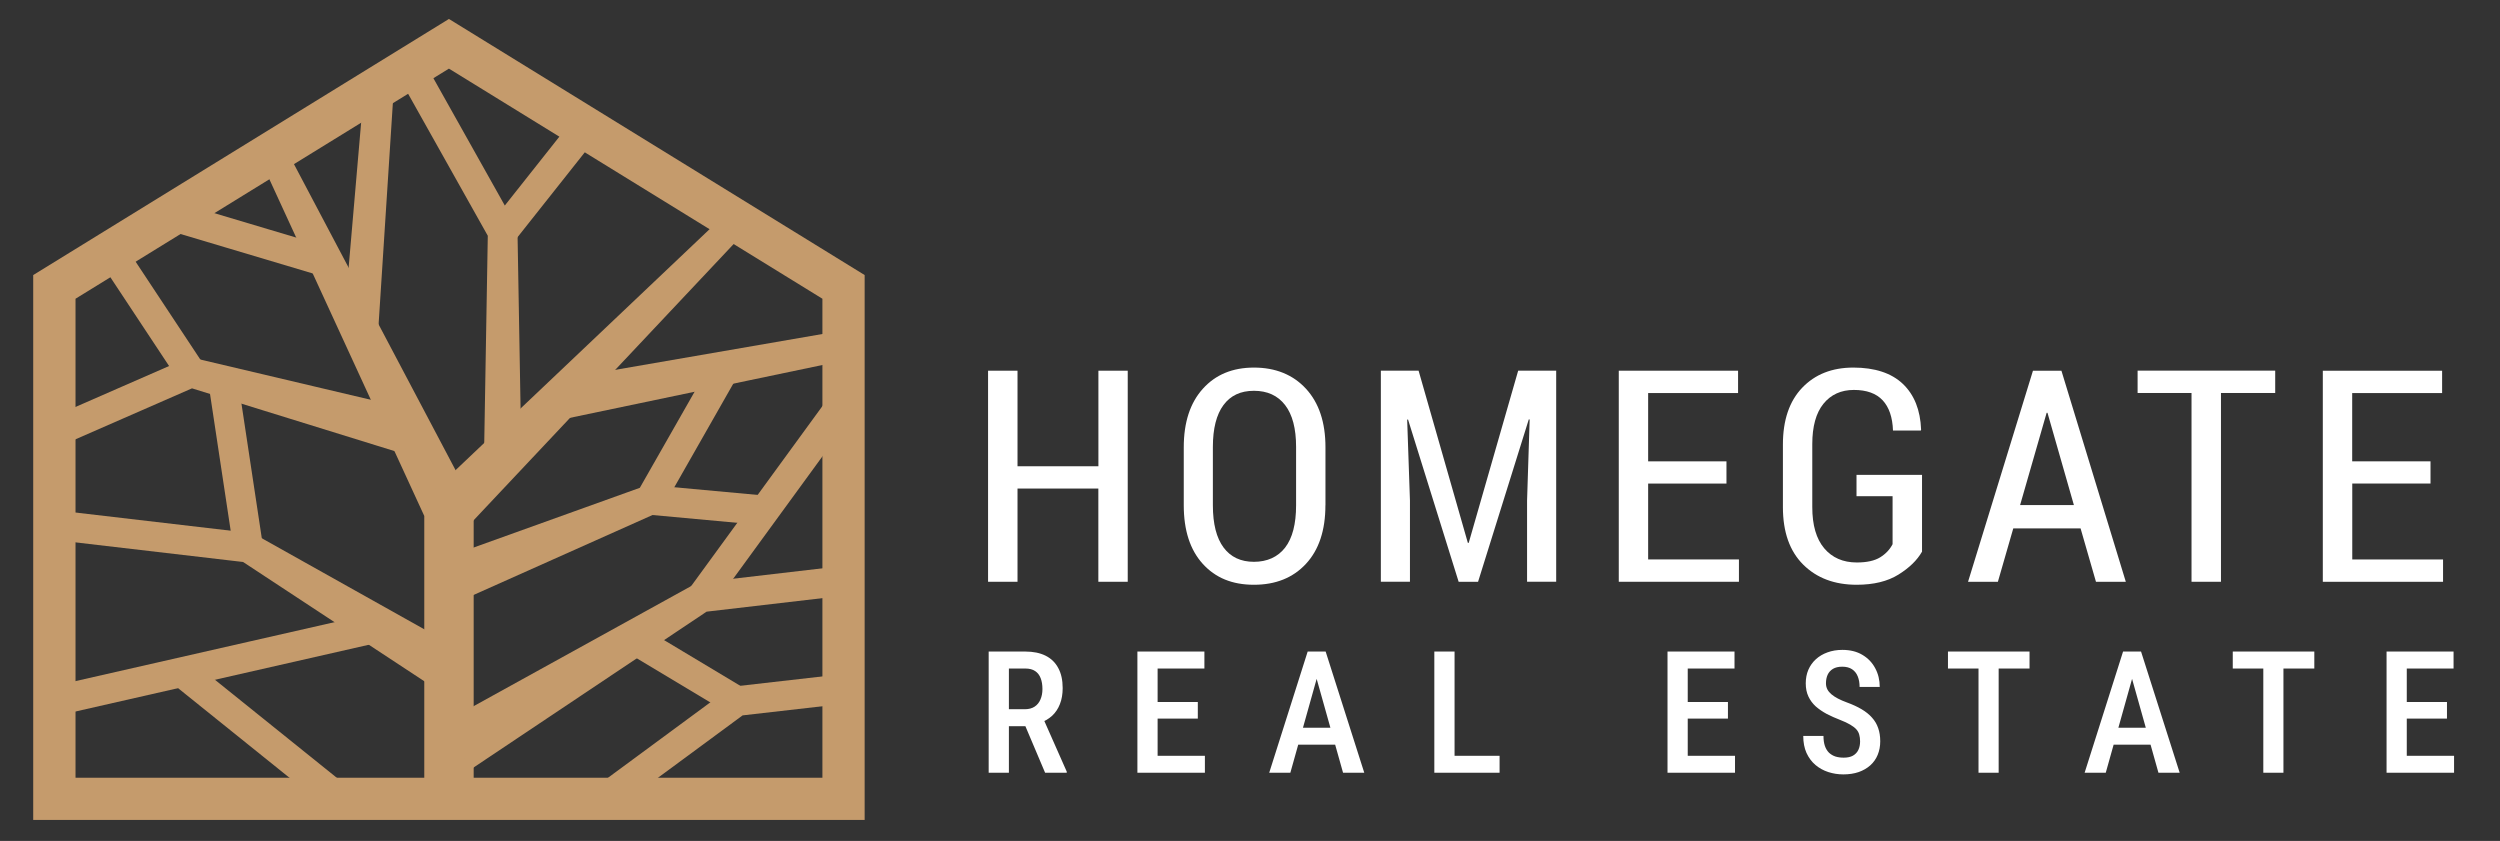 <svg width="220" height="74" viewBox="0 0 220 74" fill="none" xmlns="http://www.w3.org/2000/svg">
<rect x="0" y="0" width="220" height="74" fill="#333333" stroke="none"/>
<path d="M76.089 72.156H2.923V24.205L39.506 1.668L76.089 24.205V72.156ZM6.646 68.439H72.372V26.289L39.506 6.039L6.646 26.289V68.439Z" fill="#C59B6C"/>
<path d="M37.336 70.3V44.922L37.557 45.884L22.875 13.97L25.052 12.896L41.455 43.959L41.683 44.385V44.922V70.3H37.336Z" fill="#C59B6C"/>
<path d="M65.678 20.29L41.046 46.456L37.965 43.387L64.038 18.656L65.678 20.29Z" fill="#C59B6C"/>
<path d="M48.884 33.455L73.988 29.113L74.473 31.681L49.543 36.898L48.884 33.455Z" fill="#C59B6C"/>
<path d="M42.593 40.171L42.931 20.424L43.101 21.06L34.977 6.582L37.253 5.304L45.377 19.788L45.534 20.074L45.54 20.424L45.884 40.171H42.593Z" fill="#C59B6C"/>
<path d="M50.485 10.435L43.216 19.61L45.26 21.23L52.53 12.055L50.485 10.435Z" fill="#C59B6C"/>
<path d="M30.204 29.061L32.06 7.545L34.657 7.743L33.268 29.294L30.204 29.061Z" fill="#C59B6C"/>
<path d="M35.59 39.967L16.473 34.044L17.342 33.98L5.309 39.243L4.265 36.851L16.292 31.593L16.694 31.418L17.161 31.529L36.64 36.127L35.59 39.967Z" fill="#C59B6C"/>
<path d="M10.884 21.44L8.708 22.879L15.735 33.504L17.911 32.065L10.884 21.44Z" fill="#C59B6C"/>
<path d="M15.357 17.713L14.611 20.212L28.34 24.308L29.085 21.808L15.357 17.713Z" fill="#C59B6C"/>
<path d="M38.444 60.678L21.171 49.31L21.702 49.491L4.633 47.495L4.936 44.904L21.999 46.9L22.256 46.929L22.53 47.081L40.568 57.188L38.444 60.678Z" fill="#C59B6C"/>
<path d="M20.923 33.363L18.344 33.752L20.555 48.391L23.134 48.001L20.923 33.363Z" fill="#C59B6C"/>
<path d="M38.94 63.654L61.044 51.452L61.319 51.3L61.57 51.271L74.081 49.812L74.379 52.403L61.873 53.862L62.398 53.681L41.414 67.715L38.94 63.654Z" fill="#C59B6C"/>
<path d="M73.172 34.639L60.664 51.792L62.772 53.329L75.28 36.176L73.172 34.639Z" fill="#C59B6C"/>
<path d="M38.753 49.234L56.715 42.78L56.067 43.346L62.789 31.552L65.054 32.842L58.337 44.636L58.127 45.009L57.689 45.202L40.264 52.986L38.753 49.234Z" fill="#C59B6C"/>
<path d="M57.323 42.693L57.084 45.291L67.178 46.22L67.417 43.622L57.323 42.693Z" fill="#C59B6C"/>
<path d="M33.073 53.923L4.497 60.426L5.076 62.969L33.651 56.467L33.073 53.923Z" fill="#C59B6C"/>
<path d="M16.814 58.131L15.18 60.164L29.044 71.315L30.679 69.282L16.814 58.131Z" fill="#C59B6C"/>
<path d="M53.955 71.351L52.408 69.25L64.365 60.438L74.081 59.33L74.379 61.92L65.351 62.953L53.955 71.351Z" fill="#C59B6C"/>
<path d="M56.394 55.104L55.053 57.342L64.187 62.817L65.528 60.58L56.394 55.104Z" fill="#C59B6C"/>
<path d="M99.234 51.196H96.655V42.992H89.541V51.196H86.95V32.622H89.541V41.031H96.66V32.622H99.24V51.196H99.234Z" fill="white"/>
<path d="M116.636 44.468C116.636 46.668 116.064 48.389 114.926 49.615C113.788 50.846 112.259 51.459 110.345 51.459C108.431 51.459 106.954 50.846 105.84 49.615C104.725 48.384 104.171 46.668 104.171 44.468V39.362C104.171 37.168 104.731 35.452 105.852 34.209C106.972 32.966 108.466 32.347 110.351 32.347C112.236 32.347 113.782 32.966 114.926 34.209C116.07 35.452 116.641 37.168 116.641 39.362V44.468H116.636ZM114.056 39.327C114.056 37.71 113.735 36.485 113.088 35.645C112.44 34.804 111.524 34.39 110.345 34.39C109.166 34.39 108.285 34.81 107.666 35.645C107.048 36.479 106.733 37.71 106.733 39.327V44.468C106.733 46.102 107.048 47.339 107.672 48.179C108.297 49.02 109.189 49.44 110.345 49.44C111.5 49.44 112.452 49.02 113.093 48.185C113.735 47.351 114.056 46.108 114.056 44.468V39.327Z" fill="white"/>
<path d="M124.835 32.616L129.171 47.771H129.247L133.6 32.616H136.944V51.191H134.382V44.059L134.61 36.917L134.534 36.905L130.07 51.196H128.36L123.907 36.917L123.831 36.928L124.076 44.059V51.191H121.515V32.616H124.847H124.835Z" fill="white"/>
<path d="M151.929 42.554H145.037V49.23H153.026V51.196H142.452V32.622H152.95V34.588H145.037V40.599H151.929V42.566V42.554Z" fill="white"/>
<path d="M169.133 48.553C168.707 49.3 168.018 49.971 167.061 50.566C166.104 51.161 164.879 51.459 163.39 51.459C161.441 51.459 159.872 50.87 158.681 49.685C157.491 48.5 156.896 46.82 156.896 44.631V39.123C156.896 36.969 157.462 35.306 158.594 34.121C159.726 32.937 161.225 32.347 163.099 32.347C164.972 32.347 166.448 32.826 167.452 33.783C168.456 34.74 168.993 36.082 169.057 37.81L169.033 37.886H166.583C166.542 36.718 166.238 35.831 165.672 35.224C165.106 34.618 164.26 34.314 163.14 34.314C162.019 34.314 161.115 34.723 160.461 35.534C159.807 36.345 159.481 37.529 159.481 39.082V44.626C159.481 46.213 159.831 47.421 160.531 48.249C161.231 49.078 162.188 49.498 163.396 49.498C164.283 49.498 164.966 49.346 165.456 49.043C165.946 48.74 166.308 48.354 166.547 47.888V43.663H163.373V41.789H169.138V48.553H169.133Z" fill="white"/>
<path d="M183.086 46.499H177.168L175.814 51.196H173.188L178.901 32.622H181.405L187.071 51.196H184.445L183.091 46.499H183.086ZM177.769 44.445H182.502L180.179 36.327H180.104L177.769 44.445Z" fill="white"/>
<path d="M200.218 34.583H195.445V51.196H192.854V34.583H188.109V32.616H200.218V34.583Z" fill="white"/>
<path d="M213.891 42.554H206.999V49.23H214.988V51.196H204.408V32.622H214.906V34.588H206.993V40.599H213.885V42.566L213.891 42.554Z" fill="white"/>
<path d="M87.003 57.336H90.226C90.929 57.336 91.525 57.458 92.013 57.702C92.501 57.946 92.873 58.308 93.126 58.786C93.385 59.26 93.515 59.848 93.515 60.551C93.515 61.084 93.434 61.552 93.273 61.958C93.117 62.363 92.89 62.705 92.592 62.983C92.294 63.256 91.935 63.469 91.515 63.62L90.995 63.906H88.27L88.263 62.412H90.182C90.529 62.412 90.817 62.336 91.046 62.185C91.276 62.033 91.447 61.823 91.559 61.555C91.676 61.286 91.735 60.981 91.735 60.639C91.735 60.273 91.684 59.956 91.581 59.687C91.478 59.414 91.317 59.204 91.098 59.057C90.878 58.906 90.587 58.83 90.226 58.83H88.783V68H87.003V57.336ZM91.969 68L89.94 63.21L91.793 63.203L93.874 67.905V68H91.969ZM106.031 66.513V68H101.402V66.513H106.031ZM101.87 57.336V68H100.091V57.336H101.87ZM105.408 61.774V63.239H101.402V61.774H105.408ZM105.987 57.336V58.83H101.402V57.336H105.987ZM116.129 58.801L113.551 68H111.691L115.075 57.336H116.232L116.129 58.801ZM118.188 68L115.602 58.801L115.478 57.336H116.657L120.055 68H118.188ZM118.232 64.038V65.532H113.266V64.038H118.232ZM131.963 66.513V68H127.532V66.513H131.963ZM128.001 57.336V68H126.221V57.336H128.001ZM152.681 66.513V68H148.052V66.513H152.681ZM148.521 57.336V68H146.741V57.336H148.521ZM152.059 61.774V63.239H148.052V61.774H152.059ZM152.637 57.336V58.83H148.052V57.336H152.637ZM163.688 65.246C163.688 65.026 163.664 64.831 163.615 64.66C163.571 64.484 163.486 64.326 163.359 64.184C163.232 64.043 163.051 63.903 162.817 63.767C162.587 63.63 162.289 63.491 161.923 63.349C161.503 63.188 161.11 63.012 160.744 62.822C160.383 62.627 160.063 62.407 159.784 62.163C159.511 61.914 159.296 61.623 159.14 61.291C158.984 60.959 158.906 60.573 158.906 60.134C158.906 59.699 158.981 59.304 159.133 58.947C159.289 58.586 159.509 58.276 159.792 58.017C160.08 57.753 160.422 57.551 160.817 57.409C161.213 57.263 161.65 57.19 162.128 57.19C162.817 57.19 163.405 57.336 163.893 57.629C164.387 57.922 164.762 58.315 165.021 58.808C165.285 59.301 165.417 59.848 165.417 60.449H163.644C163.644 60.102 163.591 59.794 163.483 59.526C163.376 59.257 163.21 59.047 162.985 58.896C162.761 58.745 162.47 58.669 162.114 58.669C161.786 58.669 161.515 58.732 161.301 58.859C161.091 58.986 160.934 59.16 160.832 59.379C160.734 59.599 160.685 59.851 160.685 60.134C160.685 60.329 160.727 60.507 160.81 60.669C160.893 60.825 161.012 60.969 161.169 61.101C161.325 61.232 161.515 61.357 161.74 61.474C161.965 61.591 162.223 61.704 162.516 61.811C163.014 61.992 163.449 62.192 163.82 62.412C164.191 62.631 164.496 62.878 164.736 63.151C164.98 63.42 165.16 63.725 165.278 64.067C165.4 64.409 165.461 64.797 165.461 65.231C165.461 65.671 165.385 66.071 165.234 66.433C165.087 66.789 164.872 67.094 164.589 67.348C164.306 67.602 163.964 67.8 163.564 67.941C163.163 68.078 162.714 68.147 162.216 68.147C161.757 68.147 161.315 68.078 160.89 67.941C160.471 67.805 160.095 67.597 159.762 67.319C159.43 67.036 159.167 66.682 158.971 66.257C158.781 65.832 158.686 65.334 158.686 64.763H160.466C160.466 65.105 160.507 65.397 160.59 65.642C160.673 65.881 160.793 66.079 160.949 66.235C161.11 66.386 161.298 66.499 161.513 66.572C161.733 66.64 161.977 66.674 162.245 66.674C162.577 66.674 162.848 66.616 163.058 66.499C163.273 66.376 163.432 66.208 163.534 65.993C163.637 65.778 163.688 65.529 163.688 65.246ZM175.882 57.336V68H174.109V57.336H175.882ZM178.599 57.336V58.83H171.421V57.336H178.599ZM187.885 58.801L185.307 68H183.447L186.83 57.336H187.988L187.885 58.801ZM189.943 68L187.358 58.801L187.233 57.336H188.412L191.811 68H189.943ZM189.987 64.038V65.532H185.021V64.038H189.987ZM200.943 57.336V68H199.171V57.336H200.943ZM203.66 57.336V58.83H196.483V57.336H203.66ZM215.957 66.513V68H211.328V66.513H215.957ZM211.796 57.336V68H210.017V57.336H211.796ZM215.334 61.774V63.239H211.328V61.774H215.334ZM215.913 57.336V58.83H211.328V57.336H215.913Z" fill="white"/>
</svg>
